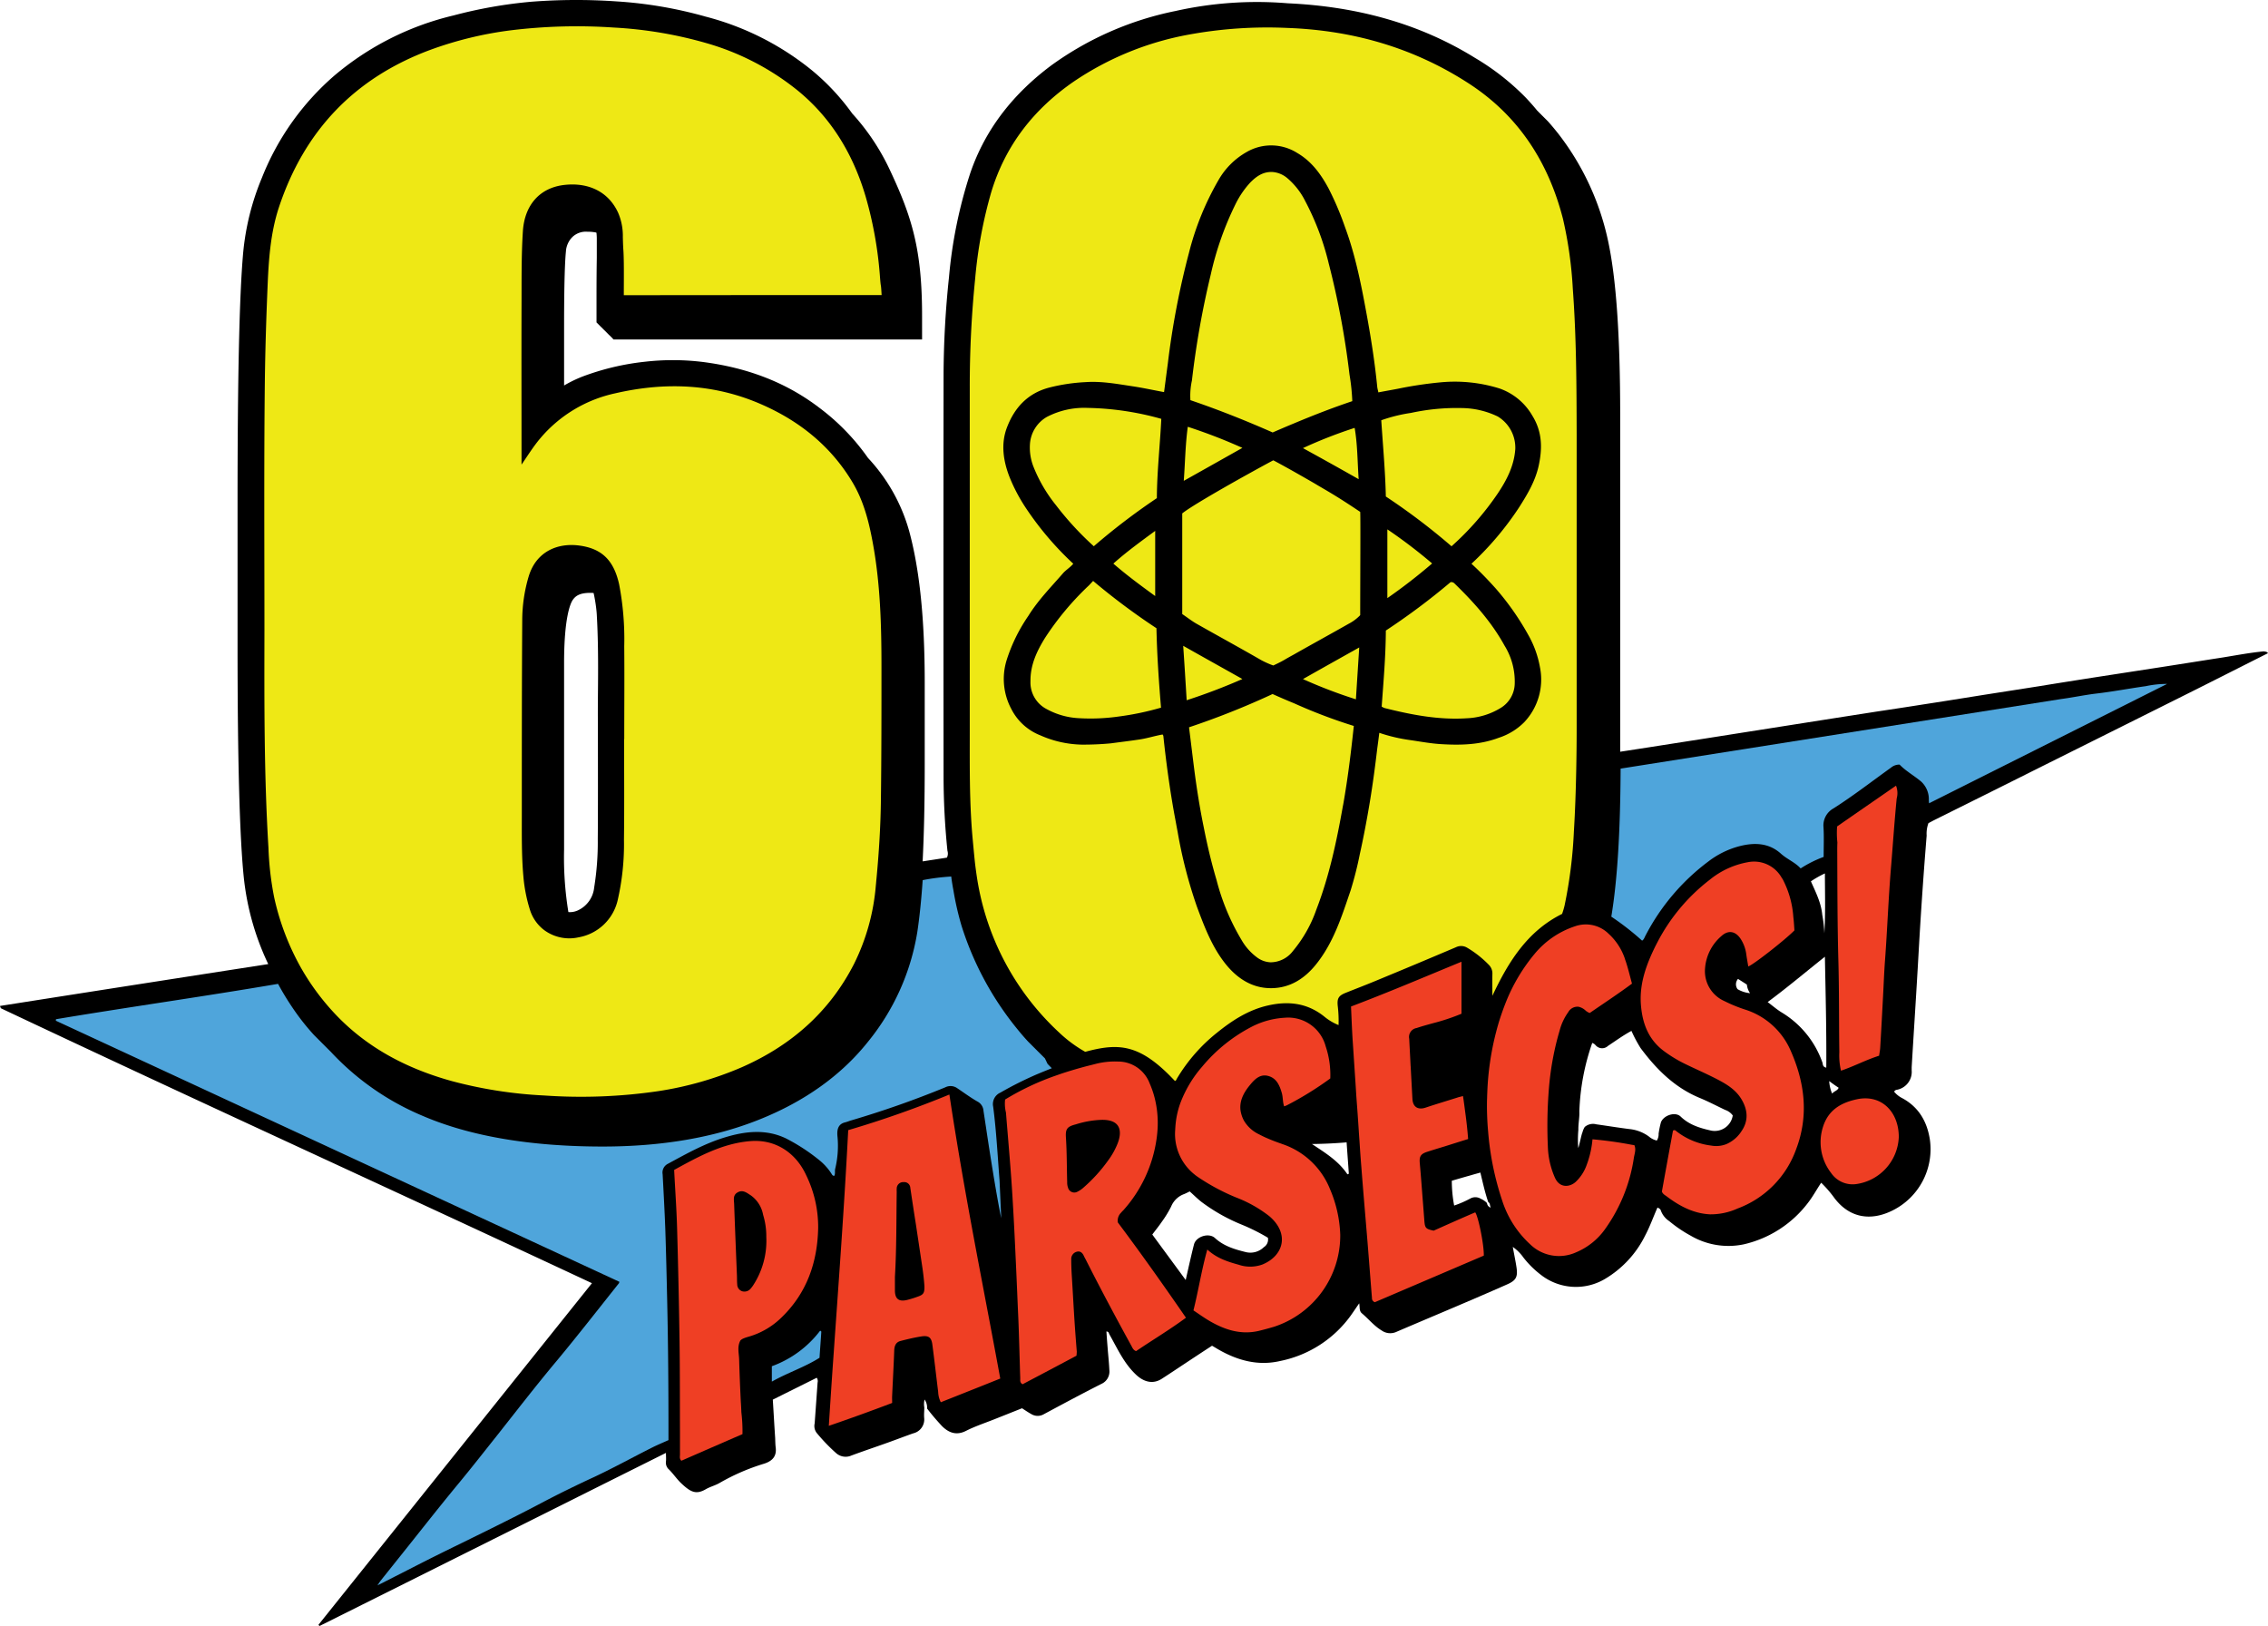 <?xml version="1.0" encoding="UTF-8"?> <svg xmlns="http://www.w3.org/2000/svg" viewBox="-2807 236.109 536.6 384.636"><defs><style>.a{fill:#4fa5db;}.b{fill:#eee815;}.c{fill:#ef3f24;}</style></defs><g transform="translate(-2807 236.085)"><path d="M535.649,154.1c-3.246.3-6.46.918-9.706,1.443-4.886.754-9.772,1.541-14.691,2.3-5.083.787-10.2,1.574-15.314,2.361-4.394.689-8.788,1.377-13.215,2.1-4.952.787-9.9,1.541-14.855,2.328-4.3.689-8.591,1.377-12.887,2.033-3.705.59-7.411,1.148-11.116,1.705-4.394.689-8.821,1.377-13.215,2.066-4.984.787-10,1.574-14.986,2.361-4.23.656-8.493,1.344-12.723,2-4.394.689-8.821,1.377-13.215,2.066l-6.394.984V98.489c0-19.117-.951-32.726-2.918-41.711a62.644,62.644,0,0,0-11.772-25.184c-.754-.951-1.541-1.9-2.361-2.82-.033-.033-.033-.066-.066-.066l-.066-.066c-.033-.033-.033-.066-.066-.066-.033-.033-.033-.066-.066-.066l-.066-.066c-.033-.033-.033-.066-.066-.066-.033-.033-.033-.066-.066-.066-.033-.033-.033-.066-.066-.066l-.066-.066-.066-.066c-.033-.033-.033-.066-.066-.066-.033-.033-.033-.066-.066-.066-.033-.033-.033-.066-.066-.066l-.066-.066-.066-.066c-.033-.033-.033-.066-.066-.066-.033-.033-.033-.066-.066-.066l-.066-.066c-.033-.033-.033-.066-.066-.066l-.066-.066c-.033-.033-.033-.066-.066-.066l-.066-.066c-.033-.033-.033-.066-.066-.066l-.066-.066c-.033-.033-.033-.066-.066-.066-.033-.033-.033-.066-.066-.066-.033-.033-.033-.066-.066-.066l-.066-.066c-.033-.033-.033-.066-.066-.066l-.066-.066-.066-.066c-.033-.033-.033-.066-.065-.066l-.066-.066-.066-.066-.066-.066c-.033-.033-.033-.066-.066-.066-.033-.033-.033-.066-.066-.066-.033-.033-.033-.066-.066-.066-.033-.033-.033-.066-.066-.066-.82-1.017-1.705-2-2.623-2.984a58.067,58.067,0,0,0-12.067-9.477C335.457,5.328,320.471,1.524,304.666.8a88.291,88.291,0,0,0-26.594,1.836,75.491,75.491,0,0,0-29.25,12.789c-8.952,6.657-15.674,15.018-19.281,25.61a110.3,110.3,0,0,0-5.017,24.594,225.736,225.736,0,0,0-1.279,23.052q-.049,47.564,0,95.1a173.983,173.983,0,0,0,.918,17.511,2.118,2.118,0,0,1-.131,1.607c-1.9.3-3.837.59-5.739.885.328-6.493.492-14.068.492-22.856V161.481c0-15.051-1.213-26.758-3.673-35.808a41.752,41.752,0,0,0-9.739-17.314A52.386,52.386,0,0,0,193.9,96.521c-8.132-6.23-17.412-9.542-27.479-10.854a58,58,0,0,0-13.9-.066A59.873,59.873,0,0,0,137.79,89.11a30.966,30.966,0,0,0-4.328,2.1V77.24c0-11.084.23-15.707.426-17.642a5.29,5.29,0,0,1,1.607-3.574A4.618,4.618,0,0,1,139,54.843a9.3,9.3,0,0,1,2.1.2.2.2,0,0,0,.033.131c.033.426.066.82.066,1.246v4.558c-.033,2.1-.066,4.919-.066,9.28v6.066h.066v.066h.066v.066h.066v.066h.066v.066h.066v.066h.066v.066h.066v.066h.066v.066h.066v.066h.066v.066h.066v.066h.066v.066h.066v.066h.066v.066h.066v.066h.066v.066h.066v.066h.066V77.5h.066v.066h.066v.066h.066V77.7h.066v.066h.066v.066h.066V77.9h.066v.066h.066v.066h.066v.066h.066v.066h.066v.066h.066v.066h.066v.066h.066v.066h.066v.066h.066v.066h.066v.066h.066v.066h.066v.066h.066v.066h.066v.066h.066v.066h.066v.066h.066v.066h.066v.066h.066v.066h.066v.066h.066v.066h.066V79.4h.066v.066h.066v.066h.066V79.6h.066v.066h.066v.066h.066V79.8h.066v.066h.066v.066h.066v.066h.066v.066h.066v.066H145v.066h.066v.066h.066v.066h73.027V74.78c0-15.707-2.361-23.38-7.673-34.661a53.17,53.17,0,0,0-8.854-13.248,53.854,53.854,0,0,0-9.641-10.3A66.04,66.04,0,0,0,166.942,3.951,100.588,100.588,0,0,0,145.725.344a137.525,137.525,0,0,0-20.134.1,108.986,108.986,0,0,0-18.33,3.246A67.71,67.71,0,0,0,79.093,17.92,62.233,62.233,0,0,0,61.976,42.055a60.509,60.509,0,0,0-4.46,17.937c-.885,10.067-1.312,29.283-1.312,58.8v33.775c0,27.414.492,45.416,1.476,55.024a62.718,62.718,0,0,0,5.771,20.462v.033Q31.726,233,0,237.984c.131.361.164.525.23.557,46.433,21.937,93.193,43.219,139.823,65.025q-32.414,40.481-64.7,80.8c.131.164.1.131.23.3,27.283-13.608,54.532-27.25,81.979-40.957,0,.82.066,1.443,0,2.033a2.135,2.135,0,0,0,.721,1.9c1.049,1.049,1.869,2.3,2.951,3.312,2.23,2.1,3.509,2.656,5.771,1.344,1.017-.59,2.23-.885,3.246-1.476a50.089,50.089,0,0,1,10.526-4.558c2.066-.656,2.984-1.836,2.754-3.8-.1-.754-.1-1.541-.131-2.3-.2-2.984-.361-5.968-.557-9.05,3.541-1.771,6.985-3.476,10.395-5.181a1.414,1.414,0,0,1,.2,1.148l-.689,9.641a2.717,2.717,0,0,0,.426,2.2,42.767,42.767,0,0,0,4.624,4.82,3.386,3.386,0,0,0,3.64.59c2.918-1.082,5.87-2.066,8.788-3.115,1.935-.689,3.869-1.443,5.837-2.131a3.377,3.377,0,0,0,2.591-3.673c-.066-.82.033-1.64.033-2.459a4.547,4.547,0,0,1,.066-1.869,3.313,3.313,0,0,1,.59,2.131,54.831,54.831,0,0,0,3.574,4.2c1.574,1.541,3.378,2.23,5.64,1.082,2.131-1.082,4.427-1.836,6.657-2.722s4.46-1.771,6.591-2.623c.82.525,1.476.984,2.2,1.377a2.884,2.884,0,0,0,2.951.033c4.525-2.427,9.05-4.853,13.641-7.181a3.2,3.2,0,0,0,1.869-3.312c-.066-1.41-.2-2.82-.328-4.23-.131-1.607-.262-3.214-.361-4.853.59.033.557.459.721.721,1.9,3.345,3.443,6.886,6.394,9.608,1.8,1.64,3.935,2.2,6,.853,1.836-1.18,3.64-2.394,5.476-3.607,2.131-1.41,4.263-2.82,6.394-4.2.59.328,1.049.623,1.508.885,4.558,2.623,9.411,3.935,14.625,2.722a27.2,27.2,0,0,0,16.789-10.887c.623-.885,1.213-1.771,1.9-2.754.164.951-.033,1.8.623,2.361,1.574,1.312,2.886,2.984,4.689,4.066a3.516,3.516,0,0,0,3.541.3c8.723-3.738,17.511-7.378,26.168-11.215,2.066-.918,2.525-1.738,2.2-3.968-.229-1.541-.557-3.05-.885-4.886a10.237,10.237,0,0,1,2.525,2.525,22.549,22.549,0,0,0,4.066,4.033,13.463,13.463,0,0,0,15.215,1.017,24.592,24.592,0,0,0,9.542-10.329c1.115-2.1,1.9-4.361,2.886-6.558.393.2.689.328.787.689a5.061,5.061,0,0,0,2,2.525,30.725,30.725,0,0,0,5.017,3.41,17.665,17.665,0,0,0,12.658,2.066,26.535,26.535,0,0,0,15.117-9.772c1.18-1.508,2.066-3.181,3.148-4.788a26.889,26.889,0,0,1,3.148,3.64c3.64,4.788,8.69,5.443,13.74,2.918a16.177,16.177,0,0,0,8.821-16.822c-.656-4.2-2.623-7.608-6.46-9.706a6.142,6.142,0,0,1-1.968-1.541c.066-.131.066-.2.1-.23a1.08,1.08,0,0,1,.426-.23,4.3,4.3,0,0,0,3.607-4.591v-.787c.525-8.821,1.115-17.675,1.607-26.5q.787-14.166,1.935-28.266a7.178,7.178,0,0,1,.426-2.951c.393-.2.82-.426,1.246-.656,8.3-4.132,16.625-8.263,24.921-12.428q17.855-8.9,35.743-17.839c6.165-3.082,12.3-6.2,18.429-9.28h0C536.272,154.1,535.911,154.2,535.649,154.1Zm-394.186,16.92c0,11.707.033,19.642-.033,27.545a66.615,66.615,0,0,1-.853,11.411,6.687,6.687,0,0,1-3.738,5.345,4.474,4.474,0,0,1-2.361.459,80,80,0,0,1-1.017-14.822V156.825c0-10.788,1.508-14,1.967-14.756.59-.918,1.508-1.8,4.165-1.8a6.858,6.858,0,0,1,.853.033,36.275,36.275,0,0,1,.721,4.656c0,.164.033.361.033.525C141.757,155.251,141.364,165.023,141.462,171.023ZM272.628,292.057c.754-1.017,1.541-1.967,2.23-2.984a25.748,25.748,0,0,0,2.23-3.64,5.253,5.253,0,0,1,3.082-2.951c.394-.164.787-.361,1.312-.623.951.853,1.8,1.705,2.754,2.459a42.522,42.522,0,0,0,9.51,5.378,46.022,46.022,0,0,1,6.23,3.115,2.112,2.112,0,0,1-.951,2.23,4.556,4.556,0,0,1-4.23,1.18c-2.656-.656-5.247-1.41-7.345-3.345-1.443-1.312-4.46-.361-4.951,1.508-.689,2.689-1.279,5.411-1.967,8.427C277.842,299.14,275.252,295.631,272.628,292.057Zm138.478-58.041a1.929,1.929,0,0,1,.1-2.427c.721.459,1.41.885,2.1,1.344a4.22,4.22,0,0,0,.754,2.033A7.115,7.115,0,0,1,411.107,234.016Zm20.659-27.381v.984c.033,4.394.131,8.788-.131,13.182a30.57,30.57,0,0,0-.492-4.361c-.262-2.853-1.541-5.345-2.689-7.936A24.143,24.143,0,0,1,431.765,206.635Zm3.246,50.7c-.262.689-.984.754-1.541,1.377a8.96,8.96,0,0,1-.689-2.951C433.569,256.347,434.257,256.839,435.012,257.331ZM318.8,277.825c-2.1-3.181-5.247-5.083-8.395-7.181,2.787-.033,5.509-.164,8.2-.393.164,2.492.361,4.952.525,7.444A.981.981,0,0,0,318.8,277.825Zm33.021,6.788a4.572,4.572,0,0,0-1.476-1.017,2.441,2.441,0,0,0-2.459-.066,25.537,25.537,0,0,1-3.837,1.672,31.787,31.787,0,0,1-.557-5.87c2.23-.656,4.427-1.279,6.755-1.935.59,2.394,1.082,4.722,1.869,6.985.492.3.328.787.59,1.312A1.235,1.235,0,0,1,351.82,284.613Zm40.6-16.363a2.719,2.719,0,0,1-.426,1.574,4.409,4.409,0,0,1-1.869-.951,9.343,9.343,0,0,0-4.656-1.771c-2.591-.328-5.181-.754-7.772-1.115a3.007,3.007,0,0,0-2.754.623,4.516,4.516,0,0,0-.557,1.344c-.164.131-.82,3.476-.984,3.607a26.44,26.44,0,0,1,.033-4.263c-.033-1.443.3-2.951.23-4.328a54.5,54.5,0,0,1,3.05-16.232,1.706,1.706,0,0,1,.787.525,2.024,2.024,0,0,0,2.951.164c1.8-1.181,3.574-2.492,5.542-3.542a31.939,31.939,0,0,0,2.164,4.066c3.738,5.017,8.034,9.313,13.936,11.772,2.066.853,4.066,1.9,6.066,2.853a3.65,3.65,0,0,1,1.8,1.312,4.312,4.312,0,0,1-5.148,3.574c-2.623-.59-5.148-1.344-7.181-3.312-1.246-1.213-4-.328-4.656,1.344A20.493,20.493,0,0,0,392.415,268.25ZM421.6,239.558c-1.148-.689-2.2-1.607-3.378-2.492,4.656-3.443,8.952-7.083,13.543-10.723.164,8.854.393,17.511.328,26.233-.918-.164-.787-.853-.918-1.213A22.519,22.519,0,0,0,421.6,239.558Z" transform="translate(0 0)"></path><path class="a" d="M534.862,493.893c-3.968.558-7.9,1.312-11.87,1.771-2.722.328-5.443.918-8.2,1.279L410.583,513.4c-.066,15.018-.787,26.561-2.2,35.021a63.756,63.756,0,0,1,7.28,5.673c.459-.262.59-.82.853-1.279a51.38,51.38,0,0,1,14.822-17.445,20.735,20.735,0,0,1,7.444-3.64c3.509-.885,6.886-.754,9.706,1.771,1.476,1.344,3.345,2.033,4.689,3.509a27.232,27.232,0,0,1,5.443-2.722c0-2.427.1-4.722-.033-6.984a4.593,4.593,0,0,1,2.361-4.492c4.689-2.984,9.083-6.394,13.608-9.641a3.075,3.075,0,0,1,2.033-.721c1.476,1.541,3.41,2.59,5.083,4a5.655,5.655,0,0,1,1.836,4.328,4.221,4.221,0,0,0,.066.82l56.3-28.233A23.8,23.8,0,0,0,534.862,493.893ZM209.768,654.768v3.64c3.771-2.131,7.772-3.41,11.28-5.64.131-2.1.3-4.132.426-6.2a1.644,1.644,0,0,1-.262-.23A25.061,25.061,0,0,1,209.768,654.768Zm64.6-72.83c-.033-.033-.033-.066-.066-.066-.033-.033-.033-.066-.066-.066l-.066-.066c-.033-.033-.033-.066-.066-.066l-.066-.065c-.033-.033-.033-.066-.066-.066l-.066-.066c-.033-.033-.033-.066-.066-.066l-.066-.066c-.033-.033-.033-.066-.066-.066l-.066-.066-.066-.066-.066-.066-.066-.066-.066-.066-.066-.065c-.033-.033-.033-.066-.066-.066l-.066-.066c-.033-.033-.033-.066-.066-.066l-.066-.066c-.033-.033-.033-.065-.066-.065l-.066-.066c-.033-.033-.033-.066-.066-.066l-.066-.065-.066-.066-.066-.065-.066-.066c-.033-.033-.033-.066-.066-.066-.033-.033-.033-.065-.066-.065-.033-.033-.033-.066-.066-.066l-.066-.066c-.033-.033-.033-.066-.066-.066l-.066-.066c-.033-.033-.033-.066-.066-.066l-.066-.066c-.033-.033-.033-.066-.066-.066-.033-.033-.033-.066-.066-.066-.033-.033-.033-.066-.066-.066-.033-.033-.033-.066-.066-.066l-.066-.066c-.033-.033-.033-.066-.066-.066l-.066-.066c-.033-.033-.033-.066-.066-.066l-.066-.066c-.033-.033-.033-.065-.066-.065l-.066-.066c-.033-.033-.033-.066-.066-.066l-.066-.066c-.033-.033-.033-.066-.066-.066-.033-.033-.033-.066-.066-.066l-.066-.066c-.033-.033-.033-.066-.066-.066l-.066-.066c-.033-.033-.033-.066-.066-.066-.033-.033-.033-.065-.066-.065-.033-.033-.033-.066-.066-.066l-.066-.066c-.033-.033-.033-.066-.066-.066l-.066-.066q-1.328-1.426-2.558-2.951a73.515,73.515,0,0,1-13.281-24.561,69.714,69.714,0,0,1-1.9-8.3c-.2-1.082-.393-2.2-.525-3.312a50.027,50.027,0,0,0-6.755.853c-.328,4.755-.754,8.854-1.279,12.33a55.007,55.007,0,0,1-11.739,26C226.13,586,217.441,592.2,206.587,596.5c-10.559,4.2-22.954,6.3-36.825,6.3-17.15,0-31.48-2.459-42.662-7.28a62.78,62.78,0,0,1-21.61-15.051c-.033-.033-.033-.066-.066-.066l-.066-.066c-.033-.033-.033-.066-.066-.066l-.066-.066c-.033-.033-.033-.066-.066-.066l-.066-.066c-.033-.033-.033-.066-.066-.066-.033-.033-.033-.066-.066-.066l-.066-.066c-.033-.033-.033-.065-.066-.065l-.066-.066c-.033-.033-.033-.066-.066-.066l-.066-.065c-.033-.033-.033-.066-.066-.066l-.066-.066c-.033-.033-.033-.065-.066-.065l-.066-.066c-.033-.033-.033-.066-.066-.066-.033-.033-.033-.066-.066-.066l-.066-.066c-.033-.033-.033-.066-.066-.066l-.066-.066c-.033-.033-.033-.066-.066-.066l-.066-.066c-.033-.033-.033-.066-.066-.066l-.066-.066c-.033-.033-.033-.066-.066-.066l-.066-.066c-.033-.033-.033-.066-.066-.066l-.066-.066c-.033-.033-.033-.066-.066-.066-.033-.033-.033-.066-.066-.066l-.066-.066c-.033-.033-.033-.066-.066-.066l-.066-.066c-.033-.033-.033-.066-.066-.066l-.066-.066c-.033-.033-.033-.066-.066-.066-.033-.033-.033-.065-.066-.065-.033-.033-.033-.066-.066-.066-.033-.033-.033-.066-.066-.066-.033-.033-.033-.065-.066-.065-.033-.033-.033-.066-.066-.066-.033-.033-.033-.066-.066-.066l-.066-.066c-.033-.033-.033-.066-.066-.066-.033-.033-.033-.066-.066-.066-.033-.033-.033-.066-.066-.066-.033-.033-.033-.066-.066-.066-.033-.033-.033-.066-.066-.066-.033-.033-.033-.066-.066-.066-.033-.033-.033-.066-.066-.066-.033-.033-.033-.066-.066-.066l-.066-.066c-.033-.033-.033-.066-.066-.066-.033-.033-.033-.066-.066-.066-.033-.033-.033-.066-.066-.066-.033-.033-.033-.065-.066-.065-.033-.033-.033-.066-.066-.066-.033-.033-.033-.066-.066-.066a54.72,54.72,0,0,1-5.279-6.722,64,64,0,0,1-3.312-5.476c-17.511,2.984-35.054,5.443-52.532,8.362a1.229,1.229,0,0,0-.033.361Q107.048,603.94,173.7,634.8c-.066.164-.066.3-.131.361-4.886,6.132-9.706,12.329-14.723,18.363-4.886,5.837-9.542,11.871-14.264,17.839-2.951,3.705-5.87,7.444-8.886,11.084-4.722,5.706-9.28,11.542-13.9,17.314-1.574,1.967-3.115,3.9-4.689,5.87l-.656.984s.623-.328.656-.328c0,0,6.2-3.148,9.083-4.624,5.64-2.886,11.346-5.607,17.019-8.427,4.033-2,8.034-4,12-6.1,4.165-2.2,8.395-4.263,12.658-6.23,4.591-2.164,9.05-4.624,13.608-6.919,1.246-.623,2.525-1.148,3.837-1.738v-1.18c0-10.526-.066-21.019-.3-31.545-.131-5.8-.262-11.608-.459-17.412-.164-4.263-.394-8.493-.623-12.756a2.31,2.31,0,0,1,1.213-2.459c4.427-2.394,8.788-4.853,13.641-6.3,4.788-1.443,9.673-1.968,14.363.3a44.875,44.875,0,0,1,7.8,5.083,13.4,13.4,0,0,1,2.951,3.279c.131.2.23.492.656.459.262-.525.066-1.115.2-1.64a23.136,23.136,0,0,0,.557-7.509c-.23-2,.262-3.148,1.869-3.509.361-.1.721-.229,1.082-.361a229.218,229.218,0,0,0,22.528-7.9,2.742,2.742,0,0,1,2.787.164c1.672,1.115,3.279,2.328,5.05,3.312a2.662,2.662,0,0,1,1.213,2.066c.2,1.279.393,2.591.59,3.869.853,5.771,2.427,15.838,3.607,21.544l-.393-8.919c-.459-5.837-.754-11.641-1.508-17.445a2.962,2.962,0,0,1,1.705-3.345,84.719,84.719,0,0,1,8.624-4.328c1.18-.492,2.394-.984,3.541-1.443-.361-.361-.689-.689-1.017-1.049C274.4,581.971,274.367,581.938,274.367,581.938Z" transform="translate(-27.152 -331.559)"></path><path class="b" d="M336.744,82.6c-.2-3.509-.131-.984-.393-4.361a92.324,92.324,0,0,0-3.378-18.921c-2.951-10-8.1-18.658-16.3-25.282a61.174,61.174,0,0,0-21.314-11.018,98.045,98.045,0,0,0-22-3.705,128.741,128.741,0,0,0-24.364.656,87.054,87.054,0,0,0-19.117,4.656c-17.871,6.657-29.709,19.117-35.71,37.153-2.066,6.23-2.459,12.723-2.722,19.183-.3,7.214-.525,14.428-.623,21.61-.23,19.74-.1,39.448-.1,59.189-.033,17.216-.1,34.431.951,51.614a73.15,73.15,0,0,0,1.344,11.674,60.212,60.212,0,0,0,6.427,16.822,57.094,57.094,0,0,0,8,10.788c7.608,8.067,17.117,12.985,27.709,15.9a103.847,103.847,0,0,0,21.741,3.378,125.65,125.65,0,0,0,26.955-1.017,80.3,80.3,0,0,0,19.839-5.673c11.608-5.115,20.691-13.018,26.528-24.43a50.91,50.91,0,0,0,5.148-18.429c.066-.59.1-1.148.164-1.738.59-6.263.984-12.559,1.049-18.855.131-10.395.131-20.757.131-31.152,0-9.936-.262-19.872-2.1-29.676-.918-4.952-2.164-9.772-4.788-14.133-5.05-8.427-12.362-14.33-21.249-18.265-11.28-5.017-22.987-5.476-34.89-2.722a32.022,32.022,0,0,0-17.74,10.69c-1.607,1.9-2.918,4.033-4.394,6.165V121c0-11.9-.033-23.839,0-35.743.033-5.968-.066-11.9.328-17.871.426-6.034,3.935-10.231,9.936-10.854,5.214-.557,10.165,1.312,12.592,6.591a13.783,13.783,0,0,1,1.115,5.739c.1,4.033.164,2.2.23,6.23.033,2.492,0,4.984,0,7.542C296.214,82.6,316.348,82.6,336.744,82.6Zm-85.127,122.87c0-15.346,0-30.726.1-46.072a36.6,36.6,0,0,1,1.541-10.3c1.8-5.87,6.853-7.936,11.969-7.247,5.411.721,8.165,3.574,9.411,9.149a68.62,68.62,0,0,1,1.213,14.658c.066,7.313,0,14.658,0,21.97h-.033c0,7.936.066,15.838-.033,23.774a59.282,59.282,0,0,1-1.508,14.428,11.536,11.536,0,0,1-9.214,8.69,10.036,10.036,0,0,1-8.067-1.64,9.622,9.622,0,0,1-3.41-4.722A36.376,36.376,0,0,1,251.978,220C251.552,215.179,251.617,210.326,251.617,205.472Zm177.631-28.5c-.131.066-.3.131-.426.2a188.331,188.331,0,0,1-19.347,7.673c.459,3.607.853,6.952,1.279,10.3.59,4.525,1.312,9.018,2.23,13.477.82,4.165,1.8,8.3,3.017,12.4a53.36,53.36,0,0,0,5.9,14.133,13.409,13.409,0,0,0,3.673,4.132,5.772,5.772,0,0,0,3.181,1.148,6.693,6.693,0,0,0,5.345-2.722,31.315,31.315,0,0,0,5.509-9.772c3.05-7.9,4.788-16.133,6.263-24.43l.1-.492c1.049-5.968,1.8-11.969,2.492-18.494a124.363,124.363,0,0,1-14.1-5.345C432.593,178.452,430.921,177.731,429.249,176.977Zm-53.286-65.616a8.019,8.019,0,0,0-4.132,6.624,12.406,12.406,0,0,0,.918,5.411,35.176,35.176,0,0,0,5.279,8.952,72.711,72.711,0,0,0,8.919,9.673,154.8,154.8,0,0,1,14.92-11.379c.033-6.362.754-12.526,1.049-18.757a68.537,68.537,0,0,0-17.478-2.591A19.071,19.071,0,0,0,375.962,111.361Zm32.136,54.2c.3,4.394.557,8.526.82,12.887a139.492,139.492,0,0,0,13.182-5.017C417.345,170.746,412.787,168.221,408.1,165.565Zm92.177-84.5a96.533,96.533,0,0,0-2.328-16.494c-3.476-13.51-10.592-24.5-22.462-32.136-13.018-8.395-27.348-12.461-42.727-13.018a102.973,102.973,0,0,0-23.315,1.574,71.288,71.288,0,0,0-27.151,11.051c-9.542,6.558-16.3,15.182-19.642,26.332A107.285,107.285,0,0,0,358.878,78.7a252,252,0,0,0-1.279,25.84V185.5c0,8.362-.1,16.724.623,25.053.2,2.164.393,4.328.623,6.46.262,2.131.557,4.23.984,6.329a62.8,62.8,0,0,0,18.855,33.644,31.32,31.32,0,0,0,6.23,4.624c8-2.164,12.985-1.9,21.216,6.886.262-.033.328-.262.426-.459a40.123,40.123,0,0,1,9.542-10.952c3.574-2.886,7.411-5.378,12-6.427,4.82-1.115,9.313-.623,13.313,2.558a12.814,12.814,0,0,0,3.443,2.066,30.176,30.176,0,0,0-.2-4.591c-.164-1.738.23-2.361,1.836-3.017,2.361-.951,4.788-1.869,7.149-2.853q9.542-3.935,19.019-7.968a2.762,2.762,0,0,1,2.623.131,24.562,24.562,0,0,1,5.115,4.033,2.892,2.892,0,0,1,.853,2.23c-.033,1.705,0,3.41,0,5.115,3.771-8.034,8.3-15.314,16.494-19.38a19.1,19.1,0,0,0,.59-2,108.8,108.8,0,0,0,2.2-17.511c.3-4.886.459-9.772.557-14.658.066-3.345.1-6.722.1-10.067v-69.19C501.16,104.114,501.128,92.571,500.275,81.062Zm-18.4,70.764a63.566,63.566,0,0,1,7.87,11.182,23.843,23.843,0,0,1,2.754,7.608,14.7,14.7,0,0,1-3.705,13.018,14.955,14.955,0,0,1-6.066,3.705c-4.361,1.64-8.854,1.771-13.379,1.508-2.492-.131-4.952-.59-7.411-.951a39.344,39.344,0,0,1-7.444-1.738c-.164,1.344-.328,2.558-.492,3.771-.492,4.2-1.049,8.362-1.738,12.526s-1.476,8.329-2.394,12.461a83.2,83.2,0,0,1-2.164,8.526c-2.1,6.165-4.066,12.461-8.3,17.642-2.656,3.246-6.034,5.411-10.362,5.476-4.427.066-7.936-2.131-10.69-5.443-3.345-4.066-5.181-8.919-6.985-13.772a110.517,110.517,0,0,1-4.591-17.773c-.262-1.344-.492-2.689-.754-4.033-1.115-6.165-1.967-12.4-2.623-18.626,0-.1-.1-.2-.164-.361-1.9.328-3.771.951-5.706,1.213-2.2.328-4.394.59-6.591.885a68.436,68.436,0,0,1-6.853.3,25.416,25.416,0,0,1-9.8-2.2,13,13,0,0,1-6.853-6.23,15.042,15.042,0,0,1-1.115-11.543,39.519,39.519,0,0,1,5.148-10.493c2.3-3.705,5.312-6.755,8.132-10,.721-.853,1.771-1.443,2.492-2.328a73.481,73.481,0,0,1-11.084-12.985,40.274,40.274,0,0,1-4.033-7.608c-1.443-3.738-2.033-7.706-.623-11.51,1.738-4.656,4.82-8.165,9.969-9.542a43.141,43.141,0,0,1,8.69-1.312c3.771-.262,7.411.426,11.116.984,2.427.361,4.788.885,7.444,1.377.3-2.3.59-4.525.885-6.722a192.307,192.307,0,0,1,5.017-26.266,66.875,66.875,0,0,1,6.985-17.183,17.683,17.683,0,0,1,6.657-6.624,11.548,11.548,0,0,1,11.969.23c3.378,1.967,5.575,4.984,7.378,8.329a70.353,70.353,0,0,1,3.9,9.149c2.623,7.05,4,14.428,5.345,21.806.951,5.312,1.771,10.657,2.3,16.035.033.393.164.754.262,1.312,1.541-.3,3.05-.557,4.591-.853a92.532,92.532,0,0,1,9.969-1.508,35.483,35.483,0,0,1,14.133,1.443,14.446,14.446,0,0,1,7.739,6.427c2.394,3.837,2.394,7.837,1.476,11.969-.82,3.607-2.689,6.722-4.656,9.8A72.792,72.792,0,0,1,476.3,146.153C478.272,147.956,480.108,149.858,481.879,151.826ZM428.822,114.9c.131.066.3.131.426.2,1.672-.721,3.345-1.443,5.017-2.131,4.525-1.9,9.083-3.673,13.838-5.279a48.8,48.8,0,0,0-.656-6.263,198.636,198.636,0,0,0-4.919-26.3,62.952,62.952,0,0,0-5.575-14.789,17.186,17.186,0,0,0-4.2-5.378,6.121,6.121,0,0,0-3.541-1.476c-2.23-.1-3.837,1.049-5.279,2.525a21.66,21.66,0,0,0-3.41,4.984,74.068,74.068,0,0,0-5.9,16.724,209.208,209.208,0,0,0-4.46,25.085,16.684,16.684,0,0,0-.361,4.656C416.263,109.656,422.625,112.181,428.822,114.9Zm11.084,12.69c-1.246-.754-3.509-2.033-5.64-3.246-2.164-1.213-4.2-2.328-4.853-2.656-.2.1-.394.2-.623.328-4.886,2.623-18.166,10-20.921,12.231v23.807c1.115.754,2.164,1.574,3.279,2.23,5.148,2.918,10.329,5.739,15.445,8.69a21.9,21.9,0,0,0,2.2,1.017c.361.131.623.23.623.23s1.64-.754,2.525-1.279c.787-.459,1.541-.885,2.328-1.312,4.329-2.459,8.657-4.82,12.985-7.28a10.362,10.362,0,0,0,2.722-2.033c0-8.165.1-23.511,0-24.43C444.5,130.216,442.529,129.134,439.906,127.593ZM391.571,146.12c3.181,2.754,6.427,5.148,9.9,7.673V138.381C398,140.939,394.686,143.333,391.571,146.12Zm-4.788,4.1-.951,1.017A67.856,67.856,0,0,0,375.405,163.7c-1.935,3.115-3.476,6.394-3.443,10.2a7.1,7.1,0,0,0,3.869,6.657,17.655,17.655,0,0,0,7.608,2.131,47.193,47.193,0,0,0,9.378-.393,66.572,66.572,0,0,0,10.034-2.1c-.525-6.3-.951-12.494-1.082-18.79A158.845,158.845,0,0,1,386.784,150.219Zm22.4-36.464c-.59,4.328-.623,8.46-.951,12.789,4.624-2.591,9.05-5.083,13.871-7.8A127.586,127.586,0,0,0,409.18,113.755Zm39.776,64.468c.262-4.132.525-8.1.787-12.264-4.46,2.492-8.788,4.919-13.313,7.476A115.816,115.816,0,0,0,448.956,178.223Zm23.315-27.414a1.038,1.038,0,0,0-.918-.3,160.312,160.312,0,0,1-15.314,11.444c-.033,6.132-.557,12-.984,18a6.069,6.069,0,0,0,.656.328c6.394,1.607,12.822,2.853,19.445,2.427a16.647,16.647,0,0,0,8.132-2.492,6.9,6.9,0,0,0,3.246-5.706,16.162,16.162,0,0,0-2.427-9.018C481.026,159.892,476.8,155.2,472.271,150.809ZM449.612,126.15c-.3-4.23-.262-8.165-.951-12.133A109.747,109.747,0,0,0,436.43,118.8C440.988,121.3,445.218,123.658,449.612,126.15Zm6.788,28.135a130.08,130.08,0,0,0,10.592-8.2A118.715,118.715,0,0,0,456.4,138.02C456.4,143.464,456.4,148.743,456.4,154.285Zm30.267-35.218a8.616,8.616,0,0,0-4.132-7.739,19.94,19.94,0,0,0-8.329-2,51.071,51.071,0,0,0-12.231,1.148,36.573,36.573,0,0,0-7.017,1.738c.393,6.034.951,12,1.082,18.035a152.38,152.38,0,0,1,15.543,11.772A67.52,67.52,0,0,0,482.5,129.56C484.633,126.379,486.371,123.035,486.667,119.067Z" transform="translate(-128.157 -12.774)"></path><path class="c" d="M551.524,639.859a244.954,244.954,0,0,1-23.938,8.427c-.918,17.839-2.23,35.513-3.476,53.319-.393,5.509-.754,11.051-1.115,16.625,5.181-1.771,10.067-3.541,14.986-5.411,0-.689-.033-1.213,0-1.771.164-3.542.361-7.083.492-10.624.033-1.082.361-1.968,1.476-2.263,1.64-.426,3.279-.82,4.951-1.082,1.705-.262,2.361.23,2.591,1.9.492,3.738.918,7.476,1.377,11.215a5.93,5.93,0,0,0,.623,2.459c4.689-1.869,9.346-3.705,14.068-5.607-1.41-7.706-2.886-15.379-4.328-23.02C556.443,669.339,553.754,654.681,551.524,639.859Zm-7.673,47.876a21.86,21.86,0,0,1-2.492.754c-1.836.393-2.689-.328-2.722-2.2v-3.279c.394-6.689.328-13.412.426-20.134a6.842,6.842,0,0,1,0-.82,1.527,1.527,0,0,1,1.639-1.476,1.425,1.425,0,0,1,1.574,1.344c.426,2.853.853,5.706,1.312,8.559.525,3.509,1.049,6.985,1.574,10.493.2,1.41.361,2.82.459,4.23C545.654,686.882,545.359,687.243,543.851,687.735Zm48.3-19.937c.164-.2.361-.394.525-.557a31.973,31.973,0,0,0,7.837-16.691,28.233,28.233,0,0,0,.3-3.312,24.239,24.239,0,0,0-.885-7.181,22.293,22.293,0,0,0-1.017-2.82,7.982,7.982,0,0,0-7.477-5.181,18.323,18.323,0,0,0-5.181.525c-.787.2-1.541.393-2.328.59-2,.525-4,1.115-5.968,1.771-.459.164-.951.328-1.41.492a62,62,0,0,0-11.838,5.607,8.644,8.644,0,0,0,.2,3.082c.558,7.017,1.213,14.035,1.607,21.052.3,4.919.525,9.837.754,14.789.2,4.23.361,8.46.557,12.69.2,4.755.3,9.51.459,14.232.033.492-.164,1.115.557,1.508,4.23-2.23,8.526-4.492,12.756-6.755.033-.426.066-.721.066-.984-.2-2.492-.393-5.017-.557-7.509-.229-3.64-.426-7.313-.656-10.952q-.1-1.721-.1-3.443a1.753,1.753,0,0,1,1.312-1.705c.82-.229,1.344.262,1.672.984.131.3.3.59.459.885,3.443,6.821,7.05,13.576,10.723,20.265.3.525.459,1.115,1.18,1.377,3.869-2.623,7.936-5.05,11.8-7.9-5.378-7.8-10.723-15.346-16.133-22.561A2.685,2.685,0,0,1,592.152,667.8ZM583.3,661.83a6.241,6.241,0,0,1-1.476,1.016,1.531,1.531,0,0,1-2.23-.951,3.474,3.474,0,0,1-.2-1.279c-.1-3.541-.066-7.083-.3-10.624-.131-2.033.328-2.558,2.361-3.082a22.661,22.661,0,0,1,5.771-1.049c4.919-.229,5.214,2.722,4.1,5.575A17.644,17.644,0,0,1,589,655.566,36.893,36.893,0,0,1,583.3,661.83Zm156.579-42.039a34.545,34.545,0,0,1-4.984-2.033,7.723,7.723,0,0,1-4.591-7.673,11.131,11.131,0,0,1,3.869-7.706c1.607-1.476,3.312-1.213,4.558.656a8.786,8.786,0,0,1,1.312,3.476c.131,1.017.328,2.033.492,3.05,1.148-.361,8.657-6.23,10.92-8.526-.066-1.049-.131-2.131-.262-3.214a22.518,22.518,0,0,0-2.492-8.854c-.1-.164-.2-.3-.3-.459a7.494,7.494,0,0,0-7.968-3.607,19.785,19.785,0,0,0-8.985,4.132,44.523,44.523,0,0,0-12.4,14.789c-.164.3-.3.59-.459.885-2.1,4.263-3.771,8.69-3.476,13.608.3,4.492,1.672,8.427,5.443,11.247a31.509,31.509,0,0,0,5.017,3.05c2.558,1.246,5.148,2.361,7.673,3.673,2.2,1.148,4.3,2.427,5.64,4.624,1.508,2.492,1.771,5.05.1,7.542a8.1,8.1,0,0,1-3.574,3.115c-.065.033-.1.033-.164.065a6.538,6.538,0,0,1-3.509.3,16.634,16.634,0,0,1-8.362-3.509.459.459,0,0,0-.656,0c-.885,4.788-1.771,9.641-2.623,14.4.262.623.721.82,1.115,1.115,3.05,2.3,6.329,4.066,10.264,4.263a15.448,15.448,0,0,0,6.526-1.377,23.317,23.317,0,0,0,13.838-13.969c3.082-8.067,2.066-15.969-1.41-23.675A17.5,17.5,0,0,0,739.878,619.791Zm-98.309,42.432a18.479,18.479,0,0,0-11.313-10.657c-.1-.033-.164-.066-.262-.1-1.148-.393-2.263-.82-3.378-1.312-.623-.262-1.213-.557-1.836-.885a8.154,8.154,0,0,1-3.574-3.246,7.481,7.481,0,0,1-.82-2.558c-.2-1.968.59-3.869,2.263-5.87,1.082-1.312,2.361-2.656,4.3-2.131,1.967.525,2.689,2.2,3.214,4,.3,1.017.2,2.066.525,3.082a.12.12,0,0,0,.033.1,3.915,3.915,0,0,0,.689-.262,77.4,77.4,0,0,0,10.231-6.329,21.214,21.214,0,0,0-1.082-7.575,9.171,9.171,0,0,0-9.641-6.788,19.488,19.488,0,0,0-7.542,1.967A37.9,37.9,0,0,0,611.3,633.3a28.2,28.2,0,0,0-4.984,8.2,20.144,20.144,0,0,0-1.246,5.116c-.066.59-.1,1.18-.131,1.738a12.23,12.23,0,0,0,4.558,10.395c.229.2.459.361.689.525a49.507,49.507,0,0,0,9.378,5.017,30.134,30.134,0,0,1,7.673,4.361c4.82,4.132,3.378,9.346-1.64,11.411a8.439,8.439,0,0,1-5.607.065c-2.623-.721-5.214-1.541-7.444-3.607-1.377,4.919-2.1,9.706-3.279,14.4,1.279.853,2.459,1.705,3.738,2.459,3.64,2.131,7.444,3.378,11.707,2.394q1.82-.443,3.64-.984A22.716,22.716,0,0,0,644,673.044,29.887,29.887,0,0,0,641.569,662.223Zm-137.1-11.346c-6.657.525-12.33,3.673-18.068,6.821.23,4.558.557,9.051.689,13.51q.393,13.674.59,27.315c.1,7.116.066,14.232.1,21.314v5.181c0,.459-.164.984.328,1.476q7.181-3.148,14.461-6.3a37.573,37.573,0,0,0-.262-5.148c-.033-.82-.066-1.64-.131-2.492-.164-3.312-.3-6.624-.394-9.969-.033-1.508-.525-3.05.3-4.558a2.307,2.307,0,0,1,.623-.426,8.916,8.916,0,0,1,1.213-.426,18.327,18.327,0,0,0,7.968-4.656c5.935-5.771,8.427-13.018,8.591-21.118a28,28,0,0,0-2.853-12.493C515.093,653.435,510.174,650.418,504.468,650.877Zm3.738,22.724a19.256,19.256,0,0,1-3.082,11.346,7.013,7.013,0,0,1-.59.787,1.905,1.905,0,0,1-2.066.656,1.736,1.736,0,0,1-1.148-1.64c-.066-.721-.033-1.41-.066-2.131-.23-5.607-.459-11.215-.656-16.822-.033-.984-.361-2.131.82-2.787,1.246-.721,2.2.131,3.148.721a7.26,7.26,0,0,1,2.886,4.591A17.253,17.253,0,0,1,508.206,673.6ZM712.891,651.73a91.656,91.656,0,0,0-9.214-1.279,22.426,22.426,0,0,1-.951,4.82c-.131.459-.3.885-.459,1.344a10.18,10.18,0,0,1-2.591,3.935c-1.41,1.246-3.738,1.476-4.853-.951a19.57,19.57,0,0,1-1.705-7.444,108.818,108.818,0,0,1,.262-13.871,68.332,68.332,0,0,1,2.1-12.067c.164-.59.328-1.148.492-1.738a13.165,13.165,0,0,1,1.967-4.1A2.494,2.494,0,0,1,700.4,619.1a3.6,3.6,0,0,1,1.705.951,3.39,3.39,0,0,0,.918.525c3.279-2.263,6.689-4.493,10-6.952-.492-1.8-.918-3.607-1.508-5.378a2.891,2.891,0,0,1-.164-.492,14.06,14.06,0,0,0-3.869-5.935c-.033-.033-.066-.033-.066-.065a7.674,7.674,0,0,0-7.837-1.705c-.033,0-.066.033-.1.033a20.884,20.884,0,0,0-9.51,6.526,42.27,42.27,0,0,0-6.755,11.346q-.935,2.361-1.672,4.722c-.23.787-.459,1.574-.656,2.361a66.329,66.329,0,0,0-2.1,14.4c-.033.623-.033,1.213-.065,1.836a68.11,68.11,0,0,0,.262,7.312,68.835,68.835,0,0,0,3.312,16.3,23.918,23.918,0,0,0,6.591,10.362,9.776,9.776,0,0,0,10.92,1.935,15.959,15.959,0,0,0,6.722-5.312,38.687,38.687,0,0,0,6.952-17.117c.164-.951.558-1.9.1-2.918Q713.186,651.779,712.891,651.73ZM666.1,672.061c-1.869-.393-2.066-.623-2.2-2.328-.1-1.312-.2-2.623-.3-3.9-.262-3.246-.492-6.525-.787-9.772-.131-1.508.2-2.1,1.574-2.591,1.41-.459,2.82-.885,4.23-1.312,1.869-.59,3.738-1.18,5.64-1.771-.164-2.131-.393-4.23-.689-6.362-.164-1.246-.328-2.525-.525-3.8-.623.164-.984.23-1.344.361-2.492.787-5.017,1.541-7.477,2.361-1.508.525-3.017.164-3.148-2.066l-.393-7.28a2.017,2.017,0,0,0-.033-.459c-.1-2.164-.23-4.329-.328-6.46a2.136,2.136,0,0,1,1.771-2.558c1.246-.426,2.492-.754,3.771-1.115a48.908,48.908,0,0,0,6.821-2.263v-12.3c-8.821,3.64-17.379,7.28-26.135,10.592.131,2.918.23,5.739.426,8.559.23,3.443.459,6.886.689,10.362.033.557.066,1.082.1,1.64.131,2,.3,3.968.426,5.968.131,1.771.229,3.542.361,5.312.131,2,.262,3.968.426,5.935.459,5.968.984,11.969,1.476,17.937.361,4.394.689,8.821,1.049,13.215a.986.986,0,0,0,.689,1.017c8.526-3.64,17.183-7.345,25.774-11.018.066-2.558-1.312-9.313-2.033-10.231C672.623,669.142,669.344,670.618,666.1,672.061Zm95.489-89.586c.033,8.526.033,17.052.262,25.577.2,7.247.131,14.527.229,21.774a15.567,15.567,0,0,0,.394,4.394c3.115-1.049,5.9-2.558,9.018-3.541.1-.721.23-1.312.262-1.935.262-4.361.492-8.723.721-13.084.131-2.558.229-5.115.426-7.673.557-7.575.82-15.15,1.476-22.692.262-3.214.492-6.427.754-9.608.164-1.968.328-3.9.525-5.87a4.791,4.791,0,0,0-.164-3.017c-4.689,3.246-9.313,6.427-13.936,9.641a20.957,20.957,0,0,0,.065,3.8C761.586,580.966,761.586,581.72,761.586,582.474Zm4.689,58.5c-4.853,1.017-7.542,3.443-8.427,7.968a11.871,11.871,0,0,0,2.263,9.444,6.172,6.172,0,0,0,5.968,2.656,11.711,11.711,0,0,0,10.067-11.149C776.145,643.958,772.046,639.761,766.275,640.974Z" transform="translate(-326.902 -380.922)"></path></g></svg> 